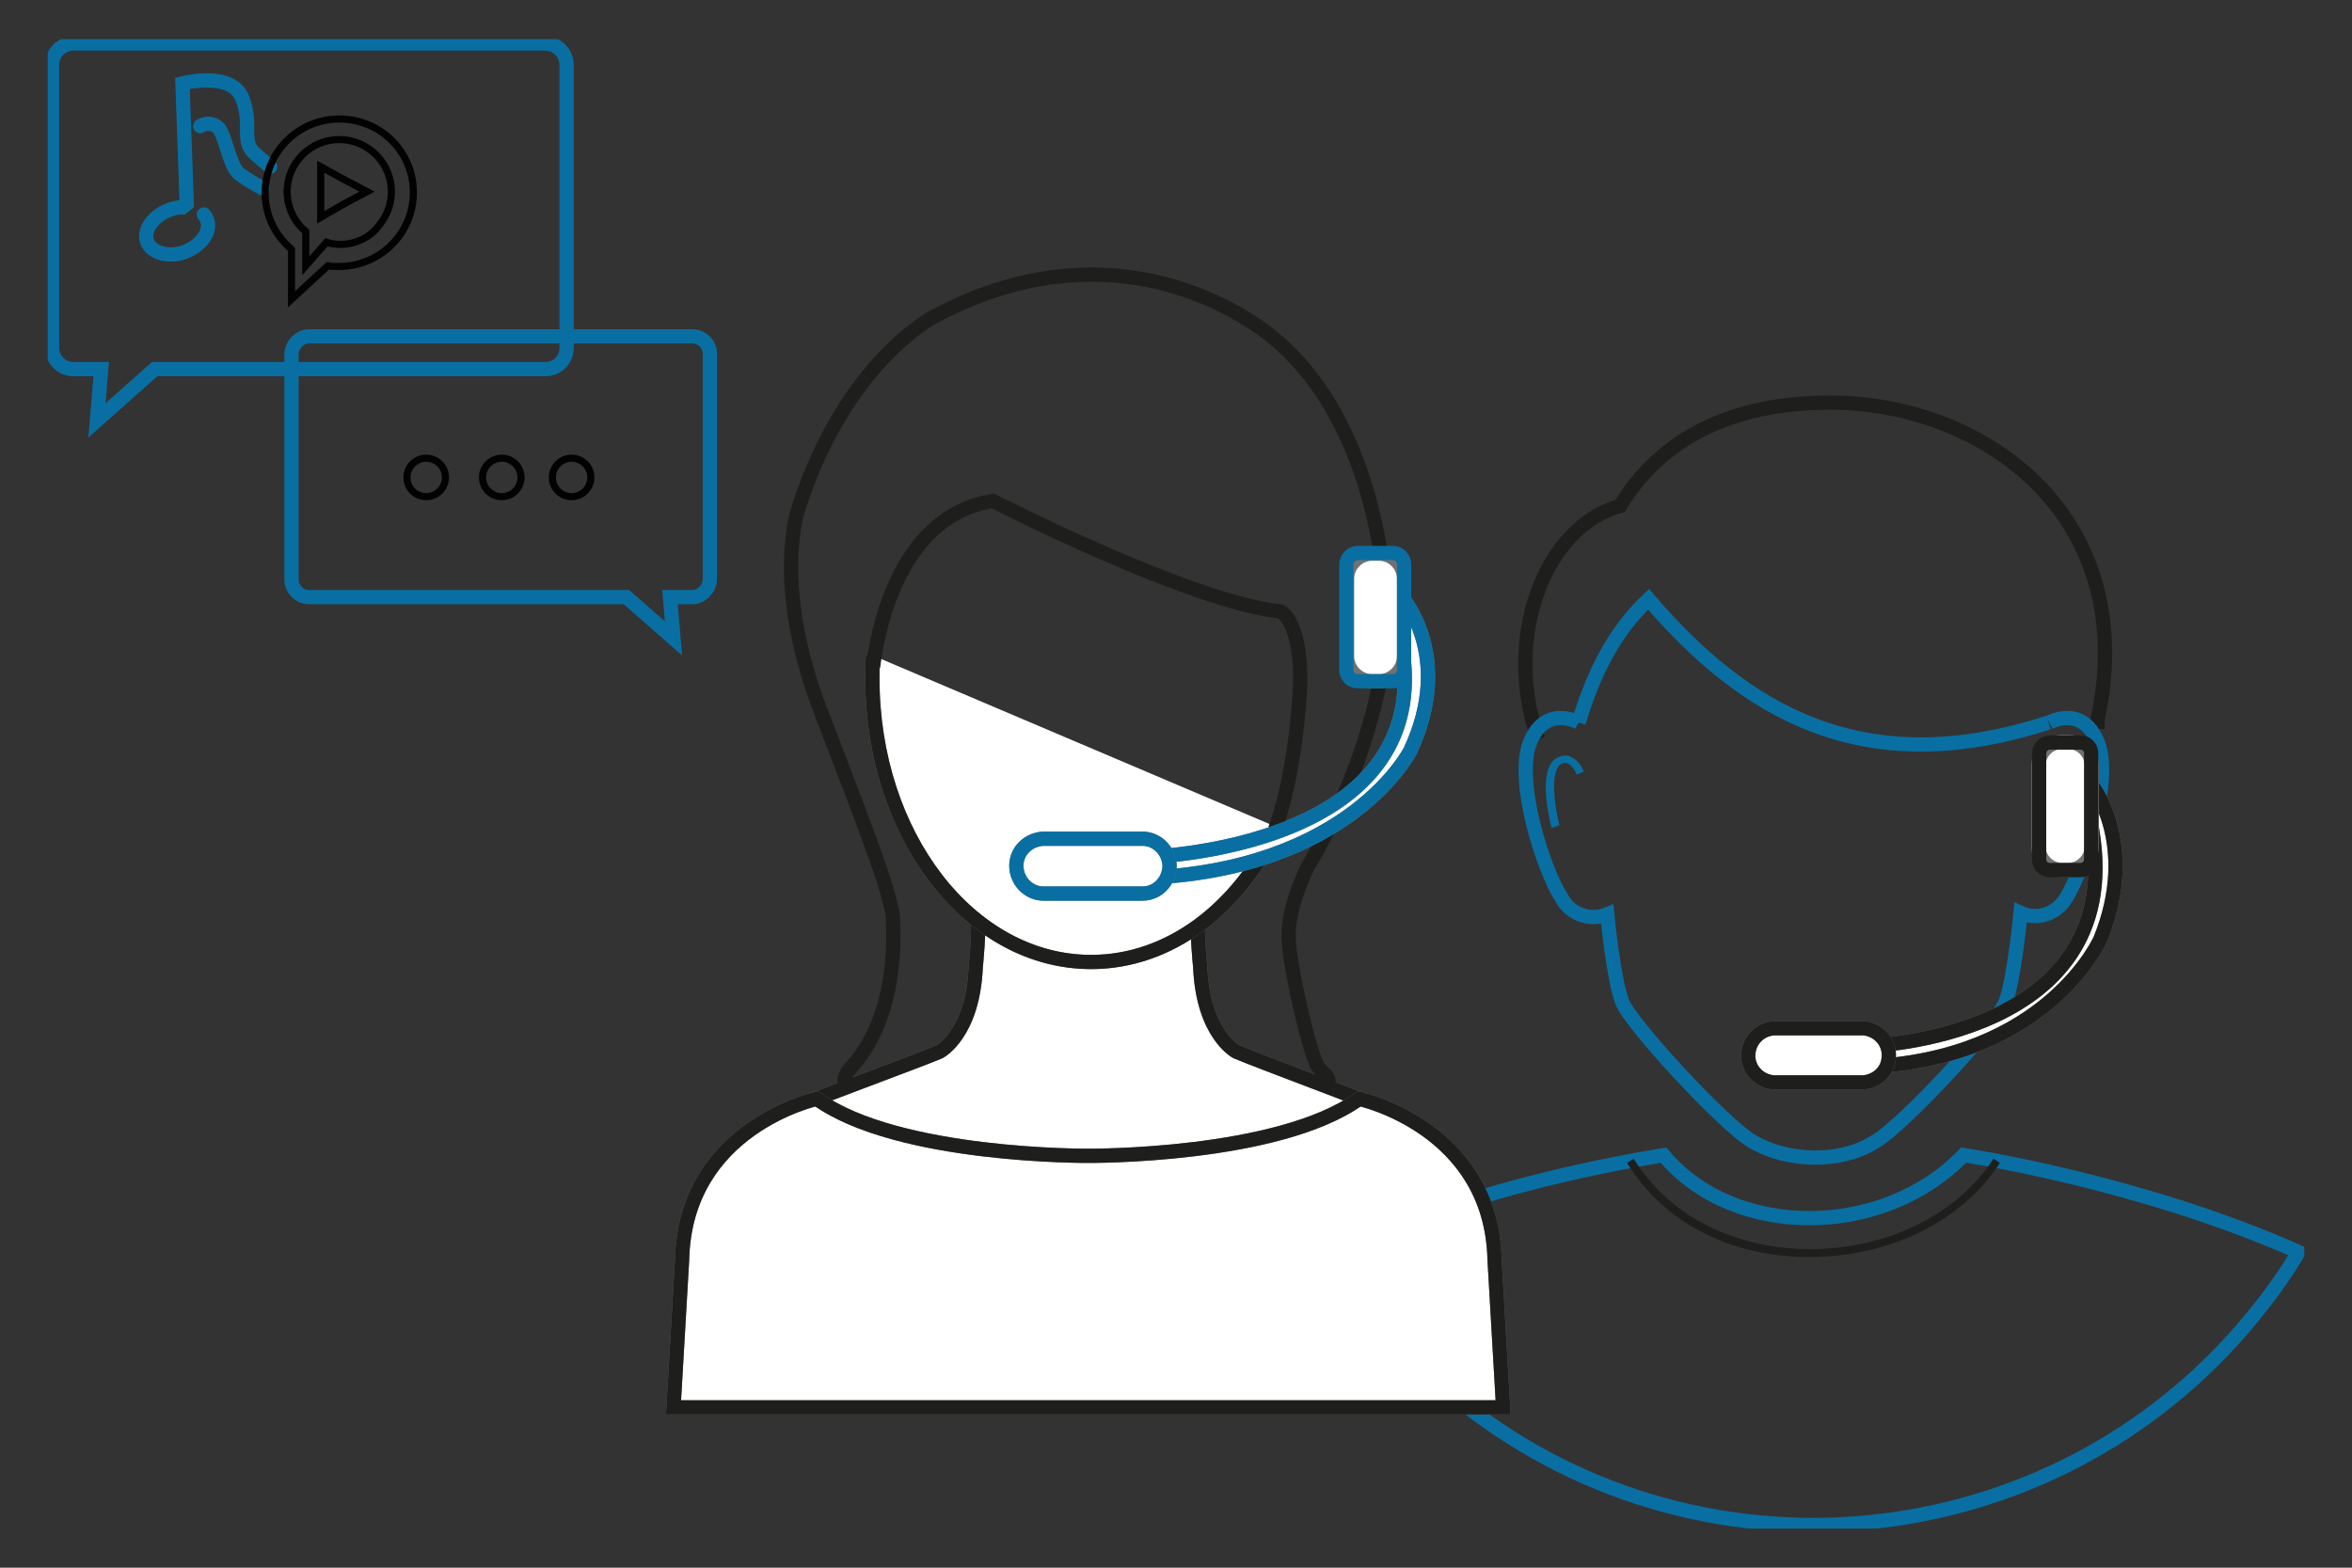 <?xml version="1.0" encoding="utf-8"?>
<!-- Generator: $$$/GeneralStr/196=Adobe Illustrator 27.6.0, SVG Export Plug-In . SVG Version: 6.00 Build 0)  -->
<svg version="1.1" id="Calque_1" xmlns="http://www.w3.org/2000/svg" xmlns:xlink="http://www.w3.org/1999/xlink" x="0px" y="0px"
	 viewBox="0 0 330 220" style="enable-background:new 0 0 330 220;" xml:space="preserve">
<rect x="0" y="0" width="330" height="220" fill="#333333" stroke="none"/>
<style type="text/css">
	.st0{clip-path:url(#SVGID_00000168117007676634689890000015093791976263847569_);}
	.st1{fill:none;stroke:#096FA2;stroke-width:2;stroke-linecap:round;stroke-miterlimit:10;}
	.st2{fill:none;stroke:#096FA2;stroke-width:2;stroke-miterlimit:10;}
	.st3{fill:#1E1E1C;}
	.st4{fill:#FFFFFF;stroke:#717171;stroke-width:2;}
	.st5{fill:none;stroke:#1E1E1C;stroke-width:2;stroke-miterlimit:10;}
	.st6{fill:none;stroke:#020203;stroke-miterlimit:10;}
	.st7{fill:#096FA2;}
	.st8{fill:#096FA2;stroke:#717171;stroke-width:2;}
</style>
<g>
	<g>
		<defs>
			<rect id="SVGID_1_" x="6.7" y="5.5" width="316.6" height="209"/>
		</defs>
		<clipPath id="SVGID_00000087398783477188246990000001330097262603696567_">
			<use xlink:href="#SVGID_1_"  style="overflow:visible;"/>
		</clipPath>
		
			<g id="Groupe_2851" transform="translate(0 0)" style="clip-path:url(#SVGID_00000087398783477188246990000001330097262603696567_);">
			<path id="Tracé_5202" class="st1" d="M28.1,17.7c0.9-0.6,2.2-0.4,2.8,0.6c0.1,0.2,0.2,0.4,0.3,0.6c0.9,2.4,1.3,4.7,2.5,5.6
				c1,0.7,2,1.3,3.1,1.9"/>
			<path id="Tracé_5203" class="st1" d="M28.6,30.1c0.2,0.2,0.4,0.6,0.5,0.9c0.5,1.6-1,3.6-3.3,4.4s-4.7,0-5.2-1.6
				c-0.5-1.6,1-3.6,3.3-4.4c0.5-0.2,1.1-0.3,1.7-0.3l0.6-0.5l-0.6-16.9c0,0,6.9-1.8,8.4,2.1s-0.3,6,1.8,7.8l2.1,1.8"/>
			<path id="Tracé_5204" class="st2" d="M205.3,197c34.6,27.2,84.7,21.1,111.8-13.5c2-2.5,3.8-5.1,5.4-7.8
				c-22.5-10-47-13.6-47-13.6c-11.2,11.7-32.2,11.9-42.1,0c-9,1.5-17.9,3.5-26.7,6.2"/>
			<path id="Tracé_5205" class="st3" d="M253.9,176.4c-0.1,0-0.3,0-0.4,0c-10.9-0.1-20.1-4.9-25.2-13.2l0.9-0.6
				c4.9,7.9,13.8,12.5,24.3,12.7c0.1,0,0.3,0,0.4,0c10.8,0,20.7-4.8,25.8-12.7l0.9,0.6C275.3,171.4,265.1,176.4,253.9,176.4"/>
			<path id="Tracé_5206" class="st4" d="M152.7,170.5l40.5-15.3c0-0.1-16.9-6.4-19.7-7.6c0,0-4.7-2.4-5.1-11.9c0,0-0.6-5.5-0.2-7.7
				h-31.1c0.4,2.2-0.2,7.7-0.2,7.7c-0.4,9.5-5.1,11.9-5.1,11.9c-2.8,1.2-19.7,7.4-19.7,7.6L152.7,170.5L152.7,170.5L152.7,170.5
				L152.7,170.5L152.7,170.5z"/>
			<path id="Tracé_5207" class="st5" d="M152.7,170.5l40.5-15.3c0-0.1-16.9-6.4-19.7-7.6c0,0-4.7-2.4-5.1-11.9c0,0-0.6-5.5-0.2-7.7
				h-31.1c0.4,2.2-0.2,7.7-0.2,7.7c-0.4,9.5-5.1,11.9-5.1,11.9c-2.8,1.2-19.7,7.4-19.7,7.6L152.7,170.5L152.7,170.5L152.7,170.5
				L152.7,170.5L152.7,170.5z"/>
			<path id="Tracé_5208" class="st4" d="M209.7,176.8c-0.4-18.6-19-22.6-19-22.6c-11.4,8.2-38,8-38,8s-26.7,0.2-38.1-8
				c0,0-18.5,4-18.9,22.6l-1.2,20.7h116.4L209.7,176.8z"/>
			<path id="Tracé_5209" class="st5" d="M209.7,176.8c-0.4-18.6-19-22.6-19-22.6c-11.4,8.2-38,8-38,8s-26.7,0.2-38.1-8
				c0,0-18.5,4-18.9,22.6l-1.2,20.7h116.4L209.7,176.8z"/>
			<path id="Tracé_5210" class="st4" d="M179.2,116.1c-5.4,11.4-15.1,18.9-26.1,18.9c-17,0-30.7-17.8-30.7-39.8
				c0-1.1,0-2.1,0.1-3.2"/>
			<path id="Tracé_5211" class="st5" d="M179.2,116.1c-5.4,11.4-15.1,18.9-26.1,18.9c-17,0-30.7-17.8-30.7-39.8
				c0-1.1,0-2.1,0.1-3.2"/>
			<path id="Tracé_5212" class="st5" d="M178.9,116.4c0.6-1.7,2.6-7.5,3.4-18.2s-2.6-12.4-2.6-12.4c-12.5-1.2-40.4-15.5-40.4-15.5
				c-13.9,2.2-16.4,20-16.8,23.3"/>
			<path id="Tracé_5213" class="st5" d="M118.6,152.1c-0.5-1.1,1-2.5,1-2.5c7.2-8.1,5.6-21.6,5.6-21.6c-0.9-3.8-1.2-5.3-9.9-27.8
				c-7.2-18.5-3.2-29.1-3.2-29.1c6.6-20.4,19-26.7,19-26.7c28-14.9,47.9,3.3,47.9,3.3c16,13.6,15.6,40.1,15.6,40.1
				c-0.9,16.1-9.3,30.9-11.1,33.8c0,0-2.8,5.5-2.7,9.8c0.1,4.3,2.4,13.1,2.4,13.1s1.1,4.4,1.8,5.3c0.6,0.9,1.5,1,1.4,2.3"/>
			<path id="Tracé_5214" class="st2" d="M76.5,51.8H21.7L13.6,59l0.6-7.2h-3.9c-1.7,0-3-1.4-3-3V9.1c0-1.7,1.4-3,3-3c0,0,0,0,0,0
				h66.2c1.7,0,3,1.4,3,3c0,0,0,0,0,0v39.7C79.5,50.5,78.2,51.8,76.5,51.8z"/>
			<path id="Tracé_5215" class="st2" d="M43.4,83.8h44.5l6.6,5.8L94,83.8h3.1c1.3,0,2.4-1.1,2.5-2.4V49.6c0-1.3-1.1-2.4-2.5-2.4
				H43.4c-1.3,0-2.4,1.1-2.5,2.4v31.7C40.9,82.7,42,83.8,43.4,83.8z"/>
			<circle id="Ellipse_130" class="st6" cx="59.8" cy="67" r="2.7"/>
			<circle id="Ellipse_131" class="st6" cx="70.4" cy="67" r="2.7"/>
			<circle id="Ellipse_132" class="st6" cx="80.2" cy="67" r="2.7"/>
			<path id="Tracé_5216" class="st4" d="M196.6,83.7c0,0,7.5,8.2,1.3,21.6c0,0-8.4,16.9-37.6,17.9v-2.9c0,0,43.2-0.8,36-31.6
				L196.6,83.7z"/>
			<path id="Tracé_5217" class="st2" d="M196.6,83.7c0,0,7.5,8.2,1.3,21.6c0,0-8.4,16.9-37.6,17.9v-2.9c0,0,43.2-0.8,36-31.6
				L196.6,83.7z"/>
			<path id="Tracé_5218" class="st4" d="M160.3,125.4h-13.9c-2.1,0-3.8-1.8-3.8-3.9c0-2.1,1.7-3.7,3.8-3.8h13.9
				c2.1,0,3.8,1.8,3.8,3.9C164,123.7,162.4,125.4,160.3,125.4"/>
			<path id="Tracé_5219" class="st2" d="M160.3,125.4h-13.9c-2.1,0-3.8-1.8-3.8-3.9c0-2.1,1.7-3.7,3.8-3.8h13.9
				c2.1,0,3.8,1.8,3.8,3.9C164,123.7,162.4,125.4,160.3,125.4z"/>
			<path id="Tracé_5220" class="st4" d="M193.5,95.6h-1c-1.9,0-3.5-1.6-3.5-3.5V81.2c0-1.9,1.6-3.5,3.5-3.5h1
				c1.9,0,3.5,1.6,3.5,3.5v10.9C197,94,195.4,95.6,193.5,95.6"/>
			<path id="Rectangle_1166" class="st2" d="M190.5,77.6h4.9c0.9,0,1.6,0.7,1.6,1.6V94c0,0.9-0.7,1.6-1.6,1.6h-4.9
				c-0.9,0-1.6-0.7-1.6-1.6V79.2C188.9,78.4,189.6,77.6,190.5,77.6z"/>
			<path id="Tracé_5221" class="st6" d="M47.6,16.7c-5.7,0-10.4,4.6-10.4,10.4c0,0,0,0,0,0c0,3,1.3,5.8,3.6,7.8l0.1,0.1v7l5.1-4.7
				c0.5,0.1,1,0.1,1.5,0.1C53.4,37.4,58,32.7,58,27C58,21.3,53.4,16.7,47.6,16.7L47.6,16.7z M47.7,34.3c-0.6,0-1.3-0.1-1.9-0.3
				l-2.9,3.3v-4.8c-3.1-2.6-3.5-7.2-0.9-10.3c2.6-3.1,7.2-3.5,10.3-0.9c3.1,2.6,3.5,7.2,0.9,10.3C51.9,33.4,49.8,34.3,47.7,34.3
				L47.7,34.3z"/>
			<path id="Tracé_5222" class="st6" d="M45,23.4v7.1l3.1-1.8l3.4-1.8l-3.4-1.8L45,23.4z"/>
			<path id="Tracé_5223" class="st5" d="M215.8,103.7c-5-14.3,1-29.8,11.5-32.7c6.6-10.9,17.9-14.5,29.4-14.5
				c22,0,43.7,16.2,37.6,44.5c0,0.4,0,0.9,0,1.3"/>
			<path id="Tracé_5224" class="st2" d="M221.5,101.4c0,0-4.6-2.6-6.8,2.7s1.8,17.9,4.4,21.9c1.2,2.3,4,3.3,6.4,2.3
				c0,0,0.9,9.2,2.1,12.3c1.2,3.1,14.4,17.4,18.3,19.6c5.1,3,12.6,3,17.2,0c3.9-2.2,17.1-16.5,18.3-19.6c1.2-3.1,2.1-12.5,2.1-12.5
				c2.4,1.1,5.1,0.1,6.4-2.1c2.5-4,6.6-16.6,4.4-21.9s-6.8-2.7-6.8-2.7"/>
			<path id="Tracé_5225" class="st7" d="M217.7,116.2c-0.2-0.8-2-7.8,0.5-9.7c0.6-0.4,1.3-0.6,2-0.4c0.9,0.4,1.7,1.2,2,2.2l-1,0.4
				c-0.1-0.4-0.6-1.3-1.3-1.6c-0.4-0.1-0.7,0-1,0.2c-1.4,1.1-0.8,5.8-0.1,8.5L217.7,116.2z"/>
			<path id="Tracé_5226" class="st8" d="M291.3,116.2l-1-0.3c0.7-2.7,1.4-7.4-0.1-8.6c-0.3-0.2-0.6-0.3-1-0.2
				c-0.7,0.2-1.2,1.2-1.3,1.6l-1-0.4c0.3-1,1.1-1.8,2-2.2c0.7-0.2,1.4-0.1,1.9,0.3C293.3,108.4,291.5,115.4,291.3,116.2"/>
			<path id="Tracé_5227" class="st2" d="M221.5,101.4c2-6.8,5-12.8,9.8-17.3c13.4,15.6,29.9,25.8,56.1,17.3"/>
			<path id="Tracé_5228" class="st4" d="M293.5,110.2c0,0,6.6,8.2,1.2,21.6c0,0-7.4,16.9-33,17.9v-2.9c0,0,37.9-0.8,31.6-31.6
				L293.5,110.2z"/>
			<path id="Tracé_5229" class="st5" d="M293.5,110.2c0,0,6.6,8.2,1.2,21.6c0,0-7.4,16.9-33,17.9v-2.9c0,0,37.9-0.8,31.6-31.6
				L293.5,110.2z"/>
			<path id="Tracé_5230" class="st4" d="M261.5,151.9h-12.7c-2.1-0.2-3.7-2-3.5-4.1c0.2-1.9,1.6-3.3,3.5-3.5h12.7
				c2.1,0.2,3.7,2,3.5,4.1C264.9,150.3,263.4,151.7,261.5,151.9"/>
			<path id="Tracé_5231" class="st5" d="M261.5,151.9h-12.7c-2.1-0.2-3.7-2-3.5-4.1c0.2-1.9,1.6-3.3,3.5-3.5h12.7
				c2.1,0.2,3.7,2,3.5,4.1C264.9,150.3,263.4,151.7,261.5,151.9z"/>
			<path id="Tracé_5232" class="st4" d="M290.1,122.1h-0.7c-1.9,0-3.4-1.5-3.4-3.4v-11.2c0-1.9,1.5-3.4,3.4-3.4h0.7
				c1.9,0,3.4,1.5,3.4,3.4v11.2C293.5,120.6,292,122.1,290.1,122.1"/>
			<path id="Rectangle_1167" class="st5" d="M287.6,104.2h4.3c0.9,0,1.5,0.7,1.5,1.5v14.9c0,0.9-0.7,1.5-1.5,1.5h-4.3
				c-0.9,0-1.5-0.7-1.5-1.5v-14.9C286.1,104.9,286.8,104.2,287.6,104.2z"/>
		</g>
	</g>
</g>
</svg>
